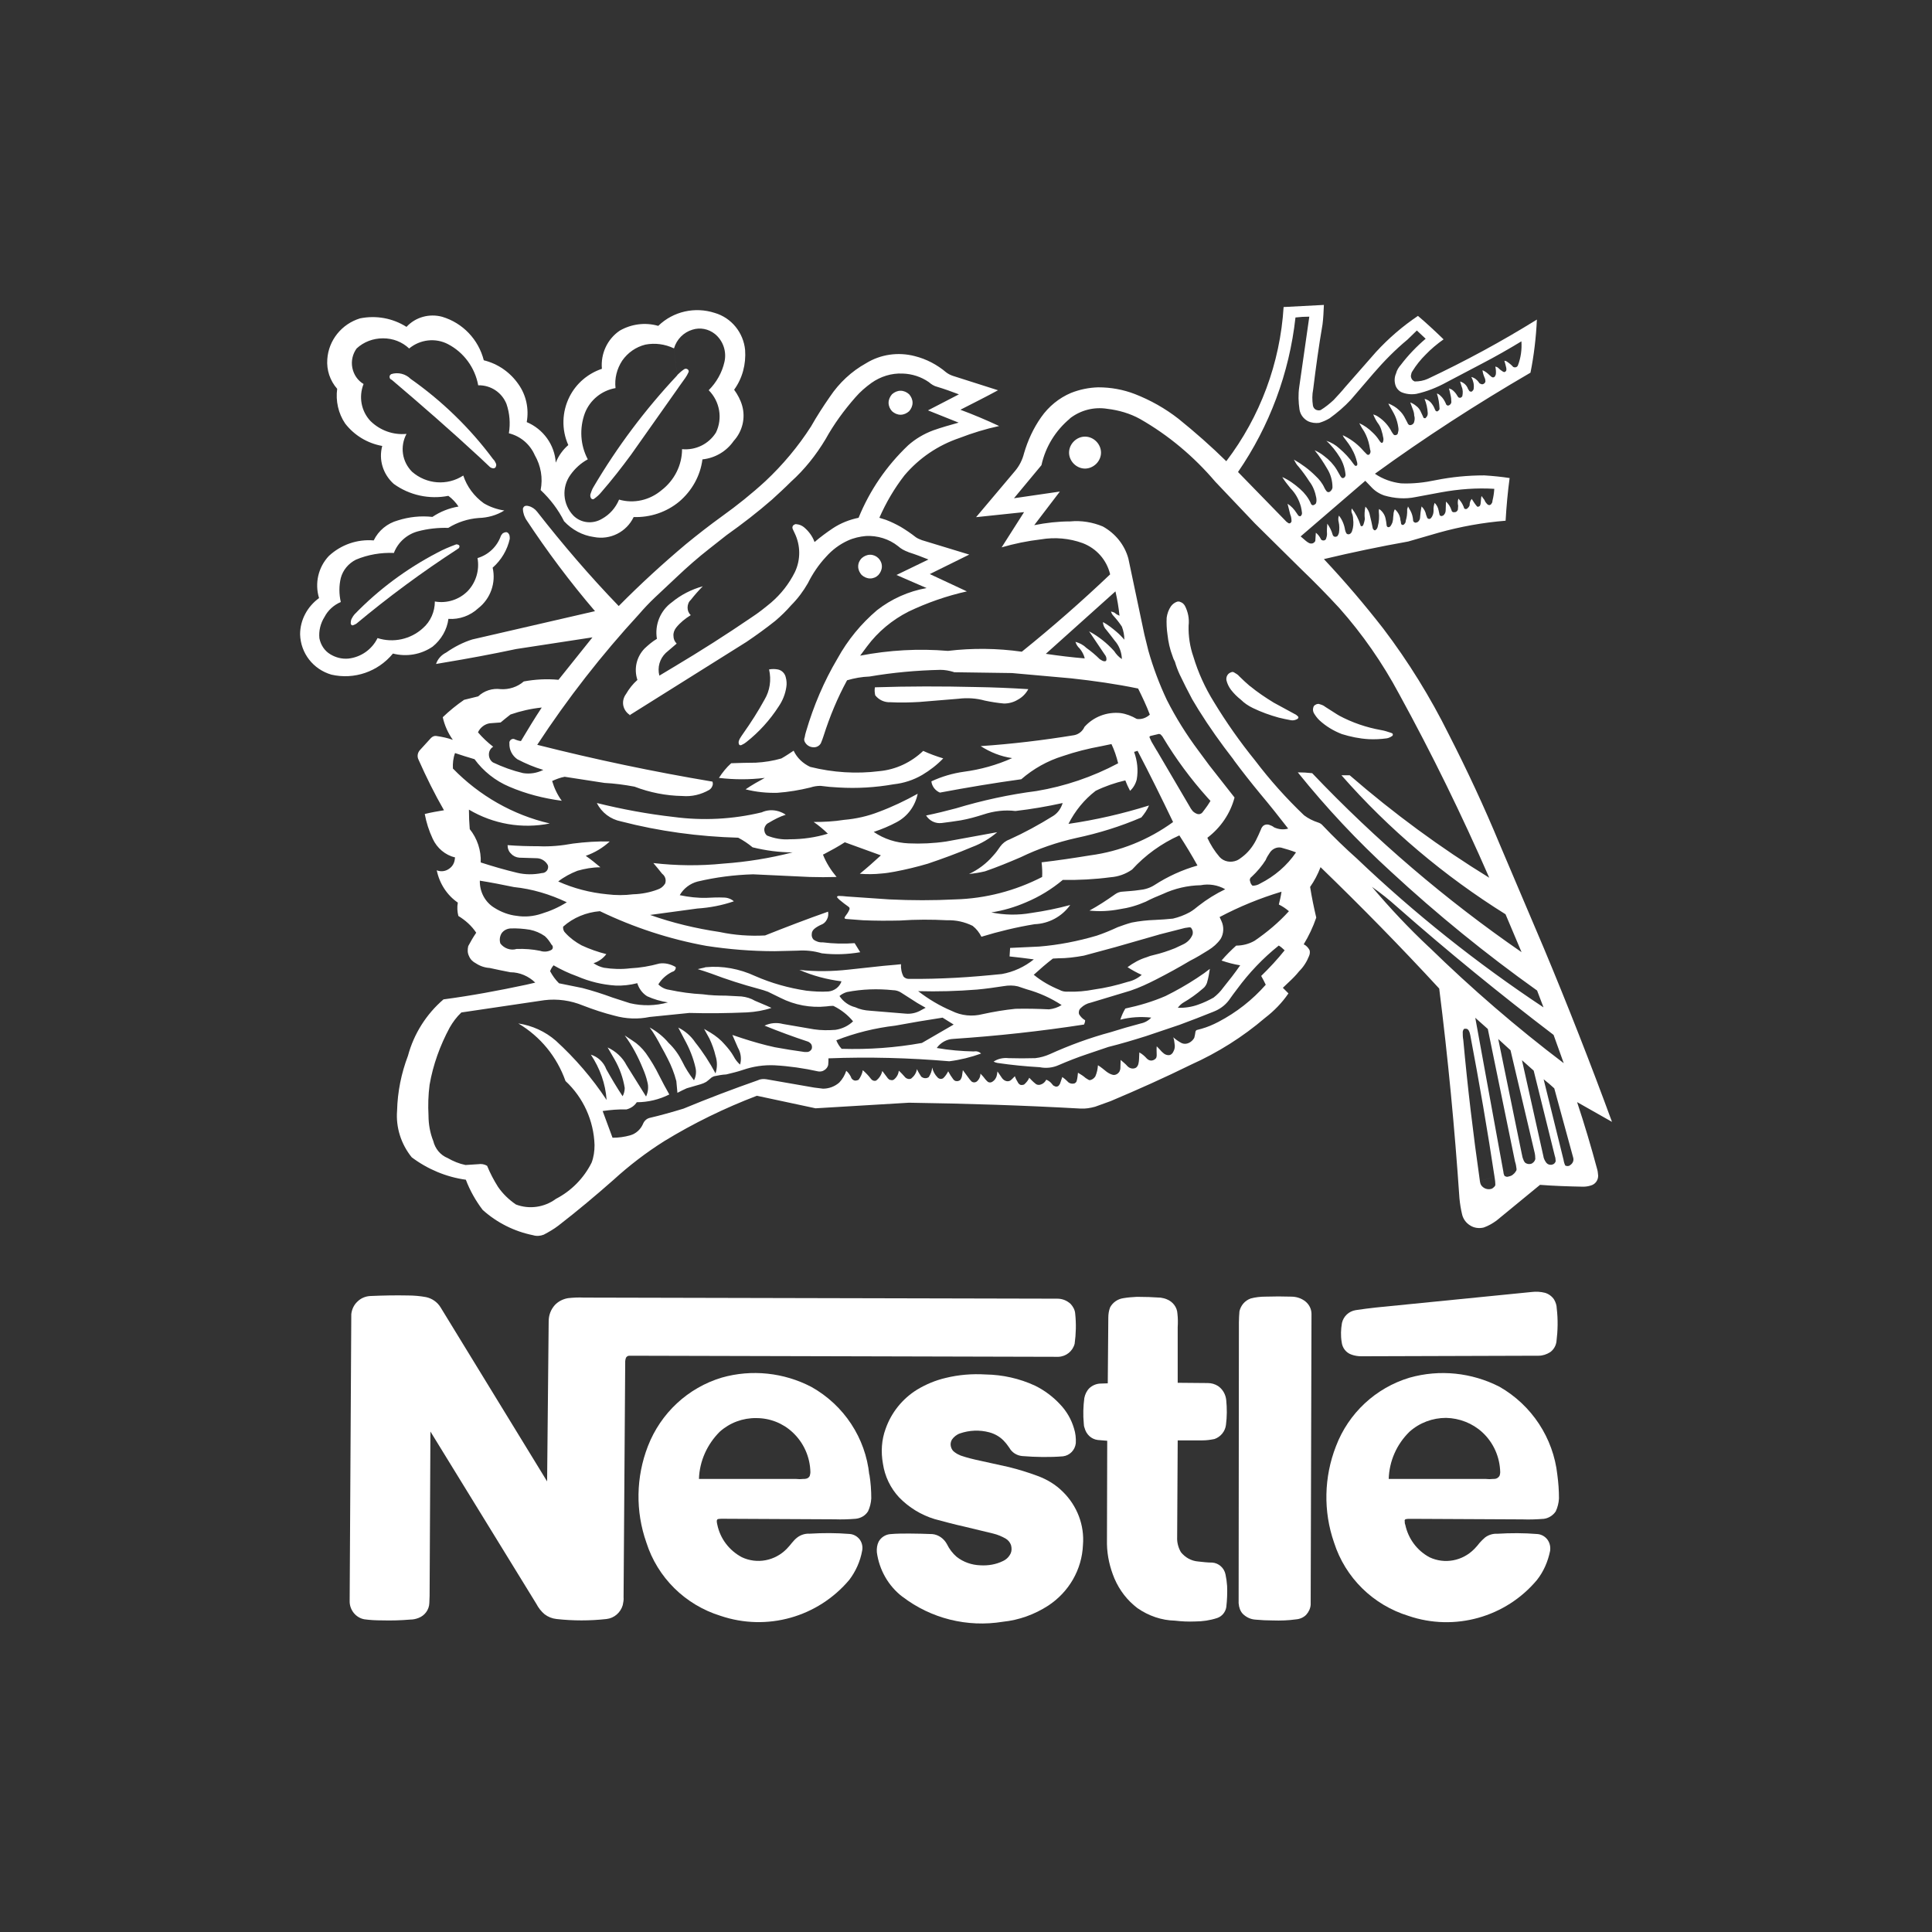 <?xml version="1.0" encoding="UTF-8"?>
<svg id="Layer_1" xmlns="http://www.w3.org/2000/svg" viewBox="0 0 283.46 283.46">
  <rect x="0" y="0" width="283.46" height="283.46" fill="#333333" stroke="none"/>
  <defs>
    <style>
      .cls-1 {
        fill: #fff;
      }
    </style>
  </defs>
  <path class="cls-1" d="M217.12,173.23c-.98-6.85-1.8-13.74-2.43-20.66-.08-.39-.08-.78-.08-1.17,0-.08.04-.2.08-.27.04-.16.19-.23.31-.19.19-.04.39.08.47.23.12.2.2.43.24.67,1.33,7.01,2.54,14.01,3.6,21.06.04.27.08.55.08.82v.16s-.04.12-.08.16c-.04.08-.12.12-.2.2-.07.08-.19.16-.31.19-.59.16-1.17-.08-1.49-.55-.12-.2-.16-.43-.19-.63l12.3-3-2.94-11.9c.55.43,1.06.86,1.56,1.33l2.78,10.18c.12.43-.08.86-.47,1.1-.08.08-.2.12-.31.12s-.2,0-.31-.04c-.04,0-.08-.04-.12-.12-.08-.2-.16-.43-.2-.67l-12.3,3ZM226.47,169.76l-3.17-14.21,1.72,1.53,3.09,12.48c.08.2.12.43.12.63.04.16,0,.27-.08.39-.12.2-.31.27-.51.31-.27.04-.55-.04-.75-.27-.19-.24-.35-.55-.43-.86M223.3,169.43l-3.48-16.99,1.8,1.65,3.52,14.95c.08.31.12.67.12,1.02-.04.16-.12.31-.23.43-.12.12-.27.24-.43.27-.31.08-.63,0-.86-.19-.04-.08-.12-.16-.16-.24-.12-.27-.24-.59-.27-.9M220.6,172.07l-4.15-22.74,1.84,1.64,3.99,19.45c.12.35.19.74.23,1.13,0,.12-.04.24-.12.31-.12.24-.31.39-.51.55-.2.12-.43.2-.67.24-.16.04-.31-.04-.47-.12-.08-.16-.12-.31-.16-.47M185.72,126.12c.16-.36.35-.67.59-1.02.35-.55,1.02-.86,1.65-.74.74.2,1.49.43,2.19.7-1.33,1.96-3.17,3.52-5.28,4.58-.31.2-.7.31-1.1.31-.19-.16-.31-.39-.35-.63-.12-.27,0-.55.24-.7.79-.74,1.49-1.56,2.08-2.5M73.41,138.41c-.16-.51-.08-1.05.19-1.49.31-.43.78-.66,1.29-.7.98-.04,1.92.04,2.86.19.78.16,1.52.47,2.19.94.39.35.7.78.98,1.25.12.08.19.23.19.39s-.08.31-.23.39c-.51.27-1.1.31-1.65.12-1.13-.23-2.27-.31-3.44-.27-.86.27-1.84-.08-2.39-.82M169.73,110.15l-.78-1.33c-.08-.19-.19-.39-.27-.59l-.04-.08s.04-.12.07-.12c.04-.04.12-.07.16-.07l1.17-.28s.08,0,.12.04c.04,0,.08,0,.12.04.12.12.27.27.35.43,1.88,3.13,4.07,6.1,6.54,8.85l.43.47-.43.67c-.24.35-.51.7-.78,1.05-.2.2-.43.27-.7.2-.27-.08-.51-.24-.7-.43-.2-.24-.35-.47-.47-.71l-4.78-8.14ZM79.49,103.8c-1.06,1.6-2.08,3.29-3.06,4.93-.35-.04-.7-.16-1.02-.31-.2-.04-.39.04-.51.16-.12.12-.2.31-.16.51-.04.94.43,1.8,1.17,2.31,1.21.63,2.47,1.17,3.8,1.56-.94.47-1.96.63-2.97.47-1.53-.36-3.01-.9-4.42-1.57-.39-.27-.59-.7-.59-1.17s.24-.9.63-1.13c-.82-.63-1.56-1.33-2.23-2.11.31-.7.98-1.21,1.72-1.33l1.6-.12c.47-.39.94-.78,1.45-1.17,1.48-.51,3.01-.86,4.58-1.02M163.66,86.78c.27,1.18.47,2.35.59,3.56-.27-.12-.51-.24-.7-.43-.16-.08-.35-.16-.55-.19.08.27.2.47.39.66.43.47.86,1.02,1.21,1.56.24.63.36,1.25.36,1.92-.36-.43-.74-.82-1.17-1.18-.59-.51-1.25-1.02-1.96-1.41,0,.43.2.86.51,1.17.43.51.82,1.06,1.21,1.56.67.74,1.02,1.72,1.05,2.7-.47-.31-.86-.74-1.13-1.17-1.06-1.17-2.27-2.15-3.68-2.9l2.27,3.37c.2.24.31.51.27.82,0,.08-.08.16-.16.2-.12,0-.24,0-.35-.04-.16-.08-.31-.16-.47-.27-.63-.63-1.29-1.17-2-1.68-.43-.43-.98-.7-1.56-.86.12.39.31.7.62.98.35.43.63.94.74,1.45-1.92-.16-3.8-.39-5.71-.67l10.21-9.16ZM123.16,146.14c.31-.27.7-.47,1.1-.59,2.23-.43,4.5-.51,6.77-.27.39,0,.82.12,1.17.35l2.39,1.53,1.22.7-.59.31c-.7.43-1.53.63-2.35.55l-5.24-.43c-.74-.04-1.49-.2-2.15-.51-.94-.23-1.76-.82-2.31-1.64M70.4,129.21c1.68.27,3.32.59,5.01.94,2.66.27,5.28,1.06,7.75,2.23-1.18.74-2.43,1.29-3.72,1.68-1.17.39-2.43.51-3.64.31-1.13-.12-2.27-.55-3.25-1.17-1.37-.82-2.19-2.35-2.15-3.99M138.28,149.3c.55.35,1.09.67,1.64,1.02l-4.66,2.7c-3.87.7-7.82.98-11.78.86-.35-.39-.59-.78-.78-1.25,2.78-1.09,5.67-1.8,8.65-2.15,2.31-.43,4.62-.82,6.93-1.17M82,144.25c-.51-.51-.94-1.1-1.29-1.76.12-.31.27-.59.51-.86,1.1.63,2.23,1.17,3.44,1.6,1.8.78,3.72,1.25,5.67,1.37,1.06.04,2.11-.08,3.17-.35.24.78.74,1.48,1.45,1.92.94.43,2,.74,3.05.9-1.84.51-3.72.55-5.56.12l-2.54-.82c-1.49-.55-2.97-1.02-4.46-1.41l-3.45-.7ZM143.33,145.19c1.33-.12,2.66-.31,3.95-.51.7-.12,1.41-.12,2.07.04l1.29.43c1.84.51,3.56,1.29,5.12,2.31-.55.35-1.17.55-1.84.63-1.64-.08-3.29-.12-4.93-.08-1.6.16-3.21.43-4.81.78-1.52.39-3.13.24-4.54-.47-1.76-.74-3.4-1.72-4.93-2.9,2.89.08,5.75,0,8.61-.23M170.04,137.12l3.21-.82c.39-.12.78-.2,1.21-.24h.12c.08,0,.16.04.19.08l.04.08c.2.27.24.59.16.9-.27.67-.79,1.17-1.41,1.45l-1.17.55c-.98.39-2.04.75-3.05.98-.39.08-.78.2-1.13.35-1.02.31-1.92.82-2.78,1.45.67.43,1.37.82,2.08,1.13-.59.51-1.29.86-2.03,1.02-1.65.51-3.29.9-4.97,1.13-1.25.24-2.5.36-3.8.31-.43.04-.9-.04-1.29-.27-1.33-.55-2.58-1.25-3.68-2.15l-.08-.04c.9-.82,1.84-1.64,2.82-2.39l.74-.04c1.29,0,2.54-.16,3.8-.39l4.62-1.25,6.42-1.84ZM209.66,138.96c-2.97-2.78-5.75-5.75-8.37-8.84,1.29.9,2.51,1.88,3.68,2.93,7.43,6.54,15.11,12.8,22.97,18.79l1.49,4.15c-6.93-5.25-13.54-10.96-19.76-17.03M200.32,70.55l.79.82c.55.62,1.21,1.06,2,1.33,1.49.43,3.05.55,4.58.23l3.76-.7c2.58-.47,5.21-.67,7.79-.51-.04.59-.12,1.17-.27,1.76,0,.16-.04.31-.16.43-.04.12-.16.16-.27.2-.12,0-.24-.04-.31-.12-.2-.2-.35-.39-.43-.63-.16-.19-.27-.39-.43-.59-.08.27-.08.55-.11.86,0,.2-.04.39-.12.55-.04.08-.12.12-.24.16-.08.04-.16,0-.23-.08-.27-.31-.51-.7-.74-1.06-.24.27-.31.63-.31.94-.08.2-.16.31-.31.43-.04.08-.16.12-.23.12-.12,0-.2-.04-.27-.12-.04-.23-.16-.39-.24-.59-.16-.31-.35-.55-.59-.82-.12.35-.12.7-.04,1.05,0,.2-.04.35-.04.55-.04.16-.16.27-.27.35-.12.04-.27.04-.39.04-.16-.04-.24-.12-.27-.27-.16-.51-.43-.94-.82-1.29l-.04,1.29c0,.16-.04.31-.12.47l-.04.04c-.08.16-.19.27-.39.31-.08.04-.16,0-.24-.04-.08-.04-.12-.12-.12-.19-.04-.2-.08-.39-.12-.55-.08-.43-.27-.82-.59-1.14-.12.35-.19.7-.16,1.1,0,.27-.04.55-.16.78-.04.12-.12.24-.19.31-.08.12-.23.2-.35.16-.16-.04-.27-.16-.27-.27l-.12-.31c-.08-.47-.31-.9-.67-1.25-.12.59-.19,1.17-.23,1.76-.04.2-.16.39-.31.51-.12.08-.24.12-.39.12-.08-.04-.2-.08-.24-.16-.08-.08-.08-.2-.08-.31-.04-.43-.16-.86-.35-1.22l-.39-.7-.08.31-.04.04v.2c0,.24,0,.51-.04.78-.04.24-.08.51-.16.74,0,.12-.04.24-.08.35-.08.12-.16.19-.24.27-.08.04-.19.04-.27,0-.08-.08-.12-.16-.12-.24,0-.16-.04-.31-.08-.43-.04-.63-.35-1.21-.82-1.6-.12.23-.2.51-.2.78l-.04.35c0,.27-.04.55-.12.82-.08.2-.16.35-.27.51-.08.12-.24.2-.39.16-.12-.04-.19-.19-.19-.31-.04-.35-.08-.67-.16-.98-.12-.55-.47-1.06-.94-1.37-.04.12-.04.24-.04.39.08.74.04,1.49-.16,2.19-.04.19-.12.35-.27.47-.04.04-.08.08-.16.08-.04,0-.12-.04-.16-.08-.07-.07-.16-.19-.16-.31-.12-.59-.23-1.17-.39-1.76-.08-.51-.31-.98-.67-1.33-.12.59-.16,1.21-.08,1.84-.04.27-.12.51-.19.74-.04.12-.08.2-.16.27-.08.04-.16.04-.23,0-.04-.04-.08-.12-.08-.19-.27-.86-.7-1.68-1.25-2.39-.08.23-.08.47,0,.66.12.27.19.59.19.9.08.62.04,1.21-.16,1.76-.04.16-.16.31-.27.39-.16.12-.39.12-.55-.04-.08-.16-.16-.31-.2-.51-.12-.78-.43-1.53-.9-2.11-.12.27-.12.63-.04.94.12.51.12,1.06.04,1.6-.04.16-.12.31-.23.47-.12.08-.27.12-.43.08-.12-.04-.23-.16-.27-.31-.16-.59-.43-1.1-.78-1.6-.04.51-.08,1.02-.04,1.52,0,.27-.08.51-.16.75-.08.12-.24.23-.43.19-.16,0-.31-.12-.35-.27-.16-.31-.39-.62-.7-.86l-.08,1.21c-.08.16-.2.27-.39.35-.16.04-.35.04-.51-.04-.16-.08-.35-.2-.47-.31l-.78-.67,9.51-8.18ZM181.62,69.28c4.66-6.77,7.55-14.56,8.45-22.7.67-.08,1.37-.12,2.03-.12l-1.48,10.33c-.16,1.1-.12,2.19.04,3.29.12.75.59,1.37,1.25,1.72.51.24,1.1.31,1.64.24.55-.16,1.06-.39,1.53-.67,1.13-.82,2.19-1.72,3.13-2.74l3.33-3.88c1.52-1.76,3.17-3.44,4.97-4.93l1.37-1.33,1.29,1.21c-1.33,1.13-2.58,2.43-3.64,3.83-.31.35-.59.78-.7,1.25-.23.51-.27,1.09-.12,1.64.12.47.43.86.86,1.1.7.31,1.49.39,2.23.27,1.57-.35,3.05-.94,4.46-1.72l5.21-2.74c1.96-1.02,3.87-2.11,5.75-3.25.08,1.21-.08,2.39-.51,3.52-.04.12-.16.23-.27.27-.16.04-.27.04-.43-.04-.27-.31-.63-.59-.98-.82-.08-.04-.2-.08-.31-.08.11.35.19.67.27,1.02.04.16.04.31,0,.43-.04.08-.12.16-.2.19-.07.04-.19,0-.27-.04-.27-.16-.51-.35-.7-.55-.12-.12-.27-.16-.43-.2.08.35.12.74.08,1.13-.04.12-.08.24-.16.35-.12.12-.31.16-.47.04l-.28-.24c-.31-.31-.66-.59-1.05-.74.04.39.16.74.31,1.1.08.16.12.35.12.55-.04.16-.12.27-.27.35-.12.08-.27.08-.43,0-.12-.04-.19-.08-.24-.19-.27-.39-.66-.71-1.13-.82.27.51.43,1.1.35,1.68,0,.2-.12.31-.24.43-.12.08-.27.04-.39-.04l-.2-.31c-.19-.55-.62-.94-1.17-1.1.08.27.16.51.24.78.19.43.19.94.08,1.41-.08.08-.16.16-.23.19-.12.04-.2,0-.32-.04-.08-.08-.12-.16-.19-.27-.2-.35-.47-.67-.82-.9l-.39-.16c.08.31.16.63.23.98.08.31.12.67.12,1.02,0,.23-.2.47-.43.51-.04.04-.08.04-.12,0-.16-.04-.24-.16-.27-.31-.2-.43-.43-.82-.79-1.13-.16-.16-.31-.27-.51-.31.24.7.35,1.45.39,2.23,0,.07-.04.19-.12.23-.08.08-.16.16-.24.16-.12,0-.23-.08-.27-.19-.12-.31-.27-.63-.51-.94-.24-.35-.63-.62-1.06-.7.27.66.43,1.37.47,2.11,0,.24-.08.47-.27.63-.04.08-.12.12-.2.08-.12,0-.19-.08-.19-.16-.12-.23-.2-.47-.31-.66-.16-.39-.39-.74-.74-.98-.27-.23-.55-.39-.86-.51.12.31.24.63.35.94.12.31.23.62.23.98.12.35.08.7-.04,1.06-.12.24-.39.39-.66.35-.12-.08-.24-.16-.27-.31l-.31-.59c-.24-.51-.55-.94-.94-1.29-.43-.43-.98-.74-1.56-.98.04.12.08.24.16.35.27.47.59.98.82,1.49.24.55.39,1.1.47,1.68.04.23.04.47-.04.7,0,.12-.04.23-.12.31-.08.08-.2.12-.32.12-.07,0-.19-.04-.23-.12-.08-.12-.19-.23-.27-.39-.43-.86-1.13-1.65-1.96-2.19-.23-.16-.47-.27-.74-.35.2.51.47,1.02.82,1.48.2.31.35.67.43,1.02.08.27.16.51.19.78.08.24.08.51,0,.74-.04.08-.08.16-.16.16-.04,0-.08,0-.12-.04-.12-.08-.19-.2-.27-.31-.27-.43-.63-.86-1.02-1.21-.55-.55-1.21-1.02-1.92-1.33.23.43.47.86.74,1.25.35.62.59,1.29.74,2,.04.2.08.43.12.66.12.24.04.55-.16.71-.12.04-.2.04-.31-.04l-.04-.04c-.27-.27-.55-.55-.78-.82-.78-.82-1.72-1.49-2.74-1.96.08.19.16.35.31.51l.55.74c.55.78.98,1.64,1.21,2.58.04.12.08.27.08.43,0,.04-.04.12-.04.16-.04.04-.12.08-.16.08-.04,0-.12,0-.16-.04-.08-.08-.12-.16-.2-.24-.59-.86-1.29-1.6-2.07-2.27-.55-.51-1.21-.9-1.92-1.13.78.7,1.45,1.56,2,2.46.47.78.74,1.65.82,2.54,0,.16-.08.31-.23.43-.08.04-.16.04-.24.04-.08-.04-.16-.08-.19-.16-.08-.08-.12-.16-.16-.24-.16-.27-.31-.55-.47-.82-.47-.78-1.1-1.45-1.84-2-.43-.35-.9-.63-1.41-.86.7.86,1.29,1.76,1.84,2.7.51.82.78,1.76.78,2.74,0,.2-.12.39-.27.55-.08.08-.16.12-.27.16-.12,0-.24-.04-.31-.12-.12-.16-.24-.31-.31-.47-.31-.71-.78-1.29-1.33-1.8-.94-.94-2-1.72-3.17-2.39.2.39.39.74.67,1.02.59.7,1.13,1.45,1.6,2.19.55.7.86,1.56,1.02,2.43v.04c.04.27.04.55-.08.79-.12.12-.24.19-.39.23-.16,0-.31-.12-.35-.31-.35-.78-.9-1.49-1.56-2.07-.79-.7-1.65-1.33-2.62-1.76.35.59.78,1.1,1.21,1.65.74.74,1.25,1.68,1.53,2.7.08.31.12.62.16.94,0,.2-.08.35-.24.47-.12,0-.24-.04-.31-.12l-.24-.35c-.35-.55-.78-1.02-1.33-1.37l.39,1.56c.16.35.19.7.19,1.05-.04.08-.12.2-.19.24-.12.04-.23.04-.31-.04l-.23-.16-7.13-7.32ZM156.85,66.41c0,.62.27,1.21.7,1.64.43.43,1.02.7,1.64.7s1.21-.27,1.65-.7c.43-.43.7-1.02.7-1.64s-.27-1.22-.7-1.65c-.43-.43-1.02-.7-1.65-.7s-1.21.27-1.64.7c-.43.43-.7,1.02-.7,1.65M183.39,100.67c-.55-.47-1.06-.94-1.57-1.45-.19-.24-.47-.39-.74-.55-.12-.08-.27-.12-.43-.04-.24.08-.47.23-.59.47-.12.2-.16.47-.12.7.12.51.35.98.67,1.41.43.55.9,1.02,1.45,1.45.51.51,1.1.9,1.76,1.22,1.21.59,2.5,1.05,3.8,1.41.62.16,1.21.27,1.84.39.31.04.63-.04.9-.2l.08-.08c.07-.04.07-.16.04-.24l-.04-.04c-.16-.16-.28-.27-.47-.35l-3.09-1.68c-1.21-.74-2.39-1.53-3.48-2.43M196.42,104.95c-.16-.07-.27-.16-.39-.23l-1.6-1.02c-.19-.16-.43-.27-.7-.35-.08-.04-.19-.04-.27-.08-.16,0-.31.04-.43.12-.2.08-.31.24-.35.43-.08.27-.04.55.08.79.23.39.51.78.86,1.1.94.86,2.04,1.52,3.25,1.99,1.25.39,2.58.67,3.95.75.86.04,1.76,0,2.62-.12.27-.04.55-.16.82-.35.04-.04.07-.04.07-.08.04-.08.04-.16,0-.24l-.07-.07c-.08-.04-.12-.04-.2-.08-.47-.16-.94-.31-1.41-.39-2.19-.39-4.26-1.1-6.22-2.15M156.97,61.39c1.57-1.21,3.52-1.72,5.48-1.41,1.68.2,3.33.67,4.81,1.49,4.19,2.39,7.91,5.52,11.04,9.2l5.83,6.14,6.81,6.73c1.92,1.84,3.76,3.72,5.56,5.67,3.4,3.83,6.34,8.06,8.77,12.6,4.81,8.77,9.23,17.81,13.23,26.97-7.2-4.42-14.05-9.47-20.47-15.03h-1.21c6.96,7.94,15.1,14.79,24.07,20.39l2.35,5.56c-11.12-7.67-21.41-16.47-30.72-26.26-.7-.08-1.41-.12-2.11-.12,4.19,5.21,8.77,10.1,13.7,14.6,6.77,6.26,13.89,12.05,21.41,17.41l.94,2.47c-9.75-6.46-18.94-13.78-27.39-21.84-1.72-1.53-3.37-3.13-4.97-4.81-.19-.23-.43-.39-.7-.47-.74-.24-1.45-.59-2.07-1.06-2.62-2.5-5.01-5.17-7.2-8.06-2.19-2.7-4.23-5.6-6.03-8.57-1.29-2.08-2.31-4.31-3.01-6.65-.51-1.45-.74-3.01-.7-4.54.12-1.02-.08-2.03-.55-2.93-.16-.27-.39-.47-.67-.55-.12-.08-.31-.08-.47-.04-.35.12-.66.35-.9.67-.35.51-.55,1.09-.63,1.68-.04.82,0,1.64.12,2.46.12,1.1.35,2.15.74,3.17.08.27.19.55.35.82.19.67.43,1.29.7,1.88.59,1.25,1.22,2.47,1.84,3.64.31.51.63,1.06.94,1.56,1.56,2.5,3.29,4.93,5.12,7.28l.04.08c1.25,1.68,2.54,3.32,3.87,4.93,1.41,1.68,2.78,3.4,4.11,5.12-.7.2-1.41.12-2.08-.19-.19-.16-.43-.27-.67-.35-.31-.12-.62-.08-.9.12-.16.16-.27.31-.35.55-.24.55-.47,1.1-.74,1.61-.51.98-1.21,1.84-2.07,2.47-.24.19-.47.35-.74.47-.86.35-1.88.19-2.51-.51-.74-.86-1.33-1.8-1.8-2.82,1.96-1.49,3.37-3.56,3.99-5.91l-3.72-4.74-1.56-2.11c-1.76-2.35-3.33-4.85-4.66-7.48-1.09-2.31-2-4.73-2.7-7.2l-.59-2.39-2.35-11.15c-.55-2-1.91-3.68-3.75-4.7-1.49-.62-3.13-.9-4.78-.74-1.76,0-3.52.2-5.28.55l3.76-4.93-6.73.98,4.03-4.85c.59-2.7,2.07-5.09,4.19-6.85M125.91,83.11c0,.47.2.9.51,1.25.35.31.78.51,1.25.51s.9-.19,1.21-.51c.31-.35.51-.78.51-1.25s-.2-.9-.51-1.21c-.31-.31-.74-.51-1.21-.51s-.9.2-1.25.51c-.31.31-.51.74-.51,1.21M130.37,59.09c0,.47.19.9.51,1.25.35.31.78.51,1.25.51s.9-.2,1.25-.51c.31-.35.51-.78.51-1.25s-.2-.9-.51-1.25c-.35-.31-.78-.51-1.25-.51s-.9.2-1.25.51c-.31.35-.51.79-.51,1.25M112.84,98.23c.35,1.53.12,3.09-.67,4.42-.94,1.72-2,3.37-3.13,4.97-.19.27-.35.51-.51.78-.08.16-.16.35-.16.51,0,.08,0,.16.04.24,0,.08.08.16.16.19.08,0,.19,0,.24-.04.27-.12.51-.27.7-.43,1.84-1.45,3.44-3.21,4.73-5.21.59-.86.98-1.84,1.13-2.86.08-.47.04-.98-.08-1.41-.12-.59-.59-1.06-1.17-1.17-.43-.08-.86-.08-1.29,0M150.87,101.11c-2.58-.16-5.13-.27-7.71-.31-4.93-.12-9.86-.12-14.79.04-.08.39-.04.78.04,1.17.55.7,1.37,1.06,2.23,1.02,1.45.08,2.86.04,4.27-.04l5.71-.47c1.29-.16,2.62-.08,3.87.27.9.19,1.88.35,2.82.43.7,0,1.41-.19,2-.55.66-.35,1.21-.9,1.56-1.56M118.9,112.53c-1.1-.51-1.96-1.33-2.46-2.39-.59.39-1.17.79-1.8,1.14-1.21.35-2.47.55-3.76.62-1.17,0-2.39.04-3.6.08-.7.62-1.29,1.37-1.8,2.15,2.23.27,4.5.27,6.73,0-.94.51-1.92,1.06-2.82,1.68,1.53.39,3.09.55,4.66.51,1.65-.12,3.25-.39,4.85-.78.47-.16.98-.24,1.49-.24.9.12,1.76.2,2.66.24,2.7.16,5.4,0,8.06-.47,1.49-.16,2.9-.62,4.19-1.37,1.13-.67,2.19-1.49,3.09-2.43-1.02-.31-2-.67-2.94-1.1-1.76,1.68-3.99,2.74-6.42,2.97-3.4.43-6.85.2-10.14-.62M92.3,104.98l17.22-10.8c1.45-.98,2.86-2,4.23-3.09.82-.7,1.6-1.45,2.31-2.27.98-.98,1.8-2.08,2.47-3.25.7-1.41,1.6-2.74,2.66-3.87.9-1.02,2-1.84,3.21-2.39.86-.39,1.76-.59,2.66-.67,1.68-.08,3.37.43,4.7,1.49.43.39.94.66,1.49.86l.08.04c.98.31,1.92.67,2.89,1.06l-4.69,2.27,4.42,1.92c-2.66.47-5.17,1.6-7.28,3.25-2.35,2-4.3,4.38-5.79,7.08-2,3.37-3.52,6.97-4.62,10.72-.08.27-.16.55-.2.86-.12.24-.08.51.04.7.24.43.67.7,1.13.74.51.08,1.02-.19,1.22-.62.16-.35.27-.71.39-1.06.9-2.82,2.03-5.56,3.44-8.14,1.06-.31,2.15-.51,3.29-.55,3.45-.59,6.89-.9,10.41-.98.63,0,1.29.12,1.92.31l.08.04,8.49.12,8.73.78c3.29.36,6.54.82,9.78,1.49.62,1.25,1.22,2.5,1.72,3.83-.51.47-1.21.74-1.92.63-.74-.43-1.56-.75-2.39-.86-2-.2-3.95.55-5.28,2.03-.27.63-.86,1.1-1.53,1.22-4.54.74-9.12,1.29-13.7,1.6,1.41.9,2.97,1.53,4.62,1.76-2.27,1.02-4.66,1.68-7.08,2-1.64.23-3.25.7-4.77,1.41.08.75.59,1.37,1.25,1.65,3.95-.74,7.94-1.41,11.94-1.96,1.76-1.53,3.83-2.7,6.1-3.4,1.84-.63,3.72-1.1,5.64-1.45l1.49-.31c.43.9.74,1.84.98,2.82-3.76,2-7.79,3.37-11.98,4.07-3.99.51-7.94,1.37-11.82,2.54-1.45.39-2.89.74-4.38,1.05.51.79,1.37,1.22,2.31,1.1.9-.12,1.84-.23,2.78-.39,1.13-.2,2.23-.51,3.33-.86,1.53-.51,3.13-.7,4.69-.51,2.35-.27,4.66-.67,6.93-1.17-.24.78-.7,1.45-1.37,1.88-2.07,1.29-4.23,2.47-6.46,3.48-.55.2-.98.55-1.33,1.02-.31.47-.66.94-1.06,1.37-.98,1.14-2.19,2.04-3.52,2.66.79-.08,1.56-.2,2.35-.39,1.8-.62,3.52-1.33,5.24-2.07,2.58-1.25,5.32-2.19,8.14-2.82,3.29-.7,6.46-1.68,9.55-3.01.47-.55.86-1.13,1.13-1.76-3.87,1.21-7.79,2.11-11.82,2.7.98-1.92,2.31-3.56,3.99-4.85,1.37-.67,2.82-1.17,4.35-1.53.19.51.43,1.02.7,1.53.47-.43.82-1.02.98-1.68.24-1.37.08-2.74-.39-4.03l.51-.16c1.8,3.44,3.52,6.93,5.21,10.45-3.6,2.62-7.79,4.31-12.17,4.89-2.39.39-4.73.74-7.12,1.02.08.7.12,1.45.08,2.15-3.95,2.03-8.3,3.17-12.76,3.29-3.21.16-6.42.16-9.67,0l-6.26-.43c-.35-.04-.74-.08-1.13-.08-.08,0-.12,0-.16.04h-.04s-.08.08-.08.08c0,.07.04.12.08.16.12.12.2.23.31.31.43.35.86.7,1.33,1.02.04.04.04.08.08.08t.04.08v.19l-.04.08c-.08.19-.16.35-.27.51l-.31.43s-.08.12-.08.16l-.04.08s.04.08.04.08l.04.04s.12.04.16.04l2.47.19c1.8.08,3.64.08,5.44.04,2.31-.16,4.62-.16,6.89-.04,1.33-.04,2.58.24,3.76.82.55.43.98.98,1.29,1.6,2.54-.78,5.17-1.41,7.79-1.84,2.11-.08,4.03-1.13,5.24-2.82-1.88.51-3.8.9-5.71,1.17-1.96.35-3.95.31-5.87-.08,1.76-.27,3.48-.78,5.09-1.48,1.96-.82,3.76-1.92,5.4-3.29,2.31.04,4.66-.08,7-.39,1.14-.08,2.23-.47,3.17-1.13,1.92-2.11,4.3-3.83,6.93-5.01.94,1.45,1.84,2.94,2.66,4.42-2.23.63-4.35,1.6-6.3,2.86-.66.43-1.45.67-2.27.74-.78.12-1.56.16-2.39.23-.39,0-.82.16-1.13.39-1.21.86-2.46,1.68-3.76,2.39,1.49.16,2.97.08,4.42-.2,1.33-.19,2.58-.55,3.83-1.1.82-.43,1.64-.78,2.51-1.13,1.76-.82,3.64-1.25,5.56-1.29,1.21-.24,2.5-.04,3.6.59-1.37.66-2.7,1.48-3.91,2.43-.43.35-.82.67-1.29.94-.79.43-1.61.74-2.47.94-.86.08-1.72.16-2.58.19-1.17.04-2.31.16-3.48.39-.7.19-1.37.43-2.03.67-1.02.47-2.04.9-3.09,1.25-2.78.82-5.6,1.37-8.45,1.6l-4.26.2-.08,1.25c1.17.12,2.39.27,3.56.43-1.37,1.1-2.97,1.84-4.69,2.15-2.27.23-4.54.43-6.77.55-2.31.12-4.62.19-6.93.16-.27,0-.51-.12-.71-.31-.31-.55-.43-1.22-.39-1.84l-.78.08-1.8.16-5.09.55c-2.43.27-4.85.31-7.24.04,1.96.86,4.03,1.41,6.18,1.68-.27.82-1.05,1.41-1.92,1.49-1.1.07-2.19,0-3.25-.12-2.58-.39-5.13-1.1-7.51-2.15-2.27-1.05-4.78-1.53-7.24-1.29-.04,0-.08,0-.12.04l-1.05.24c.66.19,1.33.43,2,.66,2.27.86,4.58,1.6,6.93,2.23.47.12.94.27,1.37.43l1.84.9c2.07,1.05,4.42,1.49,6.73,1.25.31-.04.62-.08.94-.08.04,0,.12,0,.16.04,1.1.55,2.04,1.29,2.82,2.23-.7.67-1.6,1.1-2.58,1.25-1.06.08-2.11.08-3.17-.08l-4.54-.78c-.9-.24-1.84-.16-2.7.24,2.11.86,4.23,1.64,6.38,2.35.12.04.27.16.39.27.19.2.23.51.16.78-.12.27-.39.47-.7.47h-.35c-1.45-.2-2.94-.43-4.38-.7-1.61-.35-3.25-.82-4.81-1.33l-1.41-.47.82,1.88c.43.74.55,1.65.31,2.47-.39-.35-.7-.74-.94-1.21-.36-.63-.79-1.17-1.29-1.72-.59-.7-1.33-1.29-2.11-1.76l-.94-.55c.27.47.51.94.78,1.41.39.82.7,1.68.9,2.54.27.82.27,1.72,0,2.58-.86-1.6-1.84-3.13-2.97-4.54-.62-.94-1.49-1.68-2.5-2.19l.9,1.72c.74,1.33,1.33,2.78,1.65,4.26.12.59.04,1.22-.24,1.76-.67-.86-1.25-1.76-1.72-2.74-.51-1.02-1.17-1.96-2-2.74-.78-.94-1.72-1.68-2.78-2.27.66.9,1.21,1.88,1.72,2.86.31.55.63,1.13.9,1.68.55,1.06.98,2.15,1.29,3.33.04.59.12,1.13.16,1.72.47-.24.9-.47,1.37-.67l2.04-.59c.27-.08.55-.19.82-.35.23-.16.43-.35.63-.51.16-.16.31-.23.51-.31.59-.12,1.17-.24,1.8-.27.82-.2,1.64-.39,2.46-.67,1.49-.51,3.05-.74,4.62-.67,2.15.12,4.31.43,6.42.9.31.04.63,0,.9-.2.27-.16.47-.43.55-.74.04-.35.04-.67.04-.98,5.91-.23,11.86-.07,17.73.43,1.6-.2,3.17-.59,4.66-1.13-.27-.27-.67-.39-1.06-.31-1.8-.04-3.64-.19-5.44-.51.55-.78,1.45-1.29,2.39-1.33,6.46-.43,12.88-1.13,19.22-2.11.08-.19.16-.39.16-.63-.35-.19-.67-.51-.9-.9-.08-.31,0-.67.27-.9.39-.39.9-.67,1.45-.78l5.83-1.76c1.29-.43,2.54-1.02,3.76-1.64,1.68-.86,3.33-1.76,4.97-2.74.94-.47,1.84-1.02,2.7-1.56.7-.43,1.33-.98,1.8-1.65.47-.78.51-1.8.12-2.62l-.27-.59c2.89-1.53,5.95-2.78,9.08-3.72-.08.63-.24,1.25-.39,1.88.55.27,1.02.59,1.48.98-1.48,1.64-3.21,3.09-5.04,4.34-.82.47-1.76.71-2.7.71-.74.67-1.49,1.41-2.15,2.19.9.31,1.8.55,2.74.7-.78,1.13-1.64,2.23-2.5,3.29-.39.55-.86,1.02-1.41,1.45-.7.39-1.45.75-2.23,1.02-.94.35-2,.51-3.01.47.2-.27.47-.55.78-.74,1.02-.59,2-1.29,2.9-2.08.27-.19.47-.51.59-.82.12-.39.19-.74.27-1.13l.16-.94-.82.62-1.09.74c-1.49.98-3.01,1.84-4.58,2.62-1.88.82-3.88,1.41-5.91,1.84-.31.51-.55,1.06-.74,1.64,1.49-.39,3.01-.47,4.54-.31-.39.43-.94.74-1.53.86-1.49.39-2.97.82-4.46,1.29-3.05.82-6.03,1.92-8.88,3.21-.7.31-1.41.51-2.15.59-1.33.04-2.62.04-3.91,0-.79-.08-1.57.08-2.2.51.16.08.36.16.55.19,2.08.31,4.15.51,6.22.63.94.19,1.92.08,2.78-.31,1.37-.59,2.74-1.13,4.15-1.6l3.13-1.06c1.88-.47,3.72-1.02,5.56-1.6l4.89-1.65c1.68-.63,3.33-1.25,4.97-1.92.9-.35,1.68-.9,2.27-1.68.39-.55.78-1.1,1.21-1.65,1.76-2.39,3.8-4.54,6.11-6.38.31.19.59.43.86.7-1.06,1.33-2.23,2.58-3.44,3.76.24.43.47.86.67,1.29-1.96,2.23-4.31,4.07-6.93,5.44-.82.43-1.64.78-2.5,1.02l-.71.19c-.12.08-.19.2-.19.36-.04.27-.08.51-.16.78-.24.43-.67.78-1.17.86-.27.04-.51,0-.74-.12-.43-.23-.82-.51-1.17-.82.12.31.16.62.19.94.08.39.04.78-.16,1.13-.12.31-.39.55-.7.55-.2,0-.39-.04-.59-.16-.16-.08-.27-.24-.43-.35-.23-.27-.47-.51-.74-.79-.04.47,0,.9,0,1.33,0,.16-.04.27-.08.39-.16.2-.35.31-.55.35-.31.08-.59-.04-.82-.27-.31-.35-.67-.67-1.1-.9,0,.31-.04.67-.04.98,0,.19-.04.43-.08.63-.04.23-.16.47-.35.62-.19.12-.43.16-.66.12-.24-.04-.43-.16-.59-.31-.31-.36-.67-.63-1.02-.94l-.04,1.25c0,.16-.08.27-.12.43-.2.35-.59.59-.98.51-.35-.08-.67-.27-.94-.47-.43-.35-.82-.67-1.25-.94-.04.59-.16,1.13-.39,1.65-.16.23-.39.43-.67.51-.12.04-.23.04-.35-.04-.12-.08-.27-.16-.39-.24-.35-.31-.74-.55-1.13-.78-.04.39-.08.82-.19,1.21-.04.16-.16.27-.31.35-.39.12-.82,0-1.06-.31-.23-.23-.47-.43-.74-.62l-.31.9c-.04.16-.16.27-.24.39-.2.16-.43.16-.59.04-.16-.04-.27-.16-.35-.28-.23-.31-.51-.51-.86-.66-.16.31-.43.59-.78.7-.27.12-.63.08-.86-.16-.31-.23-.59-.55-.86-.82-.16.39-.43.7-.74.98-.16.08-.31.08-.47.08-.16-.04-.27-.12-.39-.27-.19-.31-.39-.66-.51-1.02-.16.19-.35.35-.51.51-.16.16-.35.23-.55.23s-.39-.08-.55-.19c-.12-.08-.2-.19-.27-.27l-.67-.98-.08.51c-.08.43-.31.78-.7,1.02-.2.12-.43.12-.63,0-.12-.12-.27-.24-.35-.35-.23-.31-.47-.59-.74-.86,0,.47-.19.86-.55,1.17-.24.16-.51.16-.74,0-.19-.19-.35-.39-.51-.62l-.78-1.06-.12.82c-.04.24-.12.43-.27.63-.16.12-.35.19-.55.16-.2,0-.35-.12-.47-.27-.27-.35-.51-.74-.74-1.17-.2.39-.43.74-.74,1.02-.27.16-.59.12-.82-.12-.39-.39-.67-.9-.79-1.45-.04.51-.23.98-.51,1.41-.35.24-.78.19-1.1-.08-.23-.35-.47-.74-.63-1.1-.08.55-.39,1.02-.82,1.37-.27.16-.62.08-.86-.12-.31-.35-.62-.7-.98-1.02-.04.51-.31.98-.7,1.29-.16.12-.31.12-.47.08-.19,0-.31-.12-.43-.24l-.82-1.09c-.12.55-.43,1.05-.9,1.41-.31.12-.63-.04-.78-.27-.35-.47-.74-.86-1.18-1.25-.08.51-.31.98-.62,1.41-.16.08-.35.12-.51.12-.2-.04-.35-.12-.47-.27-.08-.08-.12-.2-.16-.31-.16-.31-.39-.63-.67-.86-.2.63-.55,1.22-1.02,1.72-.67.59-1.53.9-2.39.9l-1.29-.16-7.01-1.22c-.43-.07-.9-.04-1.29.16-3.68,1.29-7.28,2.66-10.88,4.15-1.68.51-3.33.98-5.01,1.37-.43.12-.78.47-.94.9-.35.78-1.02,1.41-1.88,1.65-.82.23-1.68.35-2.58.35l-1.45-3.92c1.13-.16,2.31-.27,3.48-.23.63-.16,1.17-.51,1.53-1.06,1.64,0,3.29-.39,4.77-1.14-.51-.9-1.02-1.84-1.49-2.78-.55-1.13-1.21-2.23-1.96-3.29-.55-.74-1.21-1.37-1.96-1.84l-1.13-.75c1.1,1.49,1.96,3.13,2.66,4.85.27.63.51,1.29.66,1.96.2.7.12,1.49-.19,2.15l-2.86-4.58c-.59-1.17-1.61-2.07-2.78-2.62l1.02,1.76c.74,1.29,1.25,2.7,1.49,4.19,0,.43-.12.86-.31,1.21-.86-1.29-1.64-2.62-2.39-3.95-.39-1.06-1.25-1.84-2.27-2.15,1.33,2,2.15,4.26,2.31,6.65-2.11-3.21-4.62-6.11-7.44-8.69-1.57-1.37-3.48-2.23-5.52-2.54,3.25,1.92,5.67,4.89,6.93,8.45,2.62,2.43,4.15,5.83,4.26,9.39,0,.9-.12,1.76-.43,2.58-1.13,2.27-2.97,4.15-5.24,5.32-1.68,1.25-3.92,1.57-5.87.82-1.02-.7-1.92-1.56-2.62-2.58-.62-.98-1.17-2.03-1.6-3.09-.39-.24-.86-.31-1.29-.24-.62.04-1.25.08-1.88.12-.94-.19-1.8-.55-2.62-1.02-1.06-.43-1.84-1.37-2.11-2.5-.47-1.17-.7-2.47-.7-3.72-.08-1.53-.04-3.01.16-4.54.51-2.93,1.53-5.75,2.94-8.37.47-.82,1.02-1.57,1.72-2.23l12.17-1.8c1.92-.24,3.88.04,5.67.78,1.53.59,3.06,1.1,4.62,1.49,1.68.47,3.44.55,5.16.19l5.83-.59c2.82.08,5.64.04,8.45-.08,1.25-.07,2.43-.27,3.6-.66l-.78-.35-1.65-.7c-.59-.35-1.25-.55-1.96-.63l-2.31-.12c-1.13,0-2.27-.04-3.4-.2-1.64-.08-3.29-.31-4.93-.66-.59-.08-1.13-.35-1.57-.79.47-.78,1.17-1.41,2.03-1.84.16-.04.31-.12.39-.24.12-.16.16-.31.12-.47-.74-.43-1.57-.63-2.39-.51-1.41.39-2.82.63-4.26.7-1.29.16-2.58.12-3.87-.08-.55-.12-1.06-.35-1.53-.67.74-.23,1.41-.7,1.88-1.33-1.22-.31-2.47-.74-3.64-1.29-.86-.47-1.68-1.06-2.35-1.8-.27-.24-.39-.59-.35-.94,1.49-1.33,3.4-2.11,5.4-2.27,4.97,2.39,10.21,4.11,15.61,5.09,3.33.51,6.65.78,10.02.78l3.4-.08c1.17-.08,2.35.04,3.52.39,1.88.23,3.76.16,5.64-.16l-.82-1.33c-1.57.12-3.13.08-4.69-.12-.47.04-.98-.12-1.37-.43-.19-.23-.27-.51-.23-.82,0-.27.16-.55.39-.74.27-.23.62-.43.98-.59.35-.12.67-.39.86-.79.19-.35.23-.74.16-1.13-3.13,1.1-6.18,2.27-9.24,3.49-2.23.12-4.5-.04-6.69-.51-3.44-.51-6.89-1.33-10.18-2.5l6.93-.94c1.84-.12,3.64-.47,5.36-1.06-.39-.35-.94-.55-1.49-.55-.86-.04-1.68,0-2.5.04-1.33.04-2.66-.12-3.95-.39.55-.98,1.53-1.72,2.62-2,2.66-.63,5.4-.98,8.14-1.06l8.3.39c1.33.04,2.62.04,3.95,0-.82-.98-1.53-2.08-2-3.29l.12-.04c1.05-.55,2.11-1.13,3.09-1.76l5.29,1.92c-1.02.94-2.04,1.84-3.09,2.7,1.05.08,2.11.08,3.21-.04.63-.04,1.29-.16,1.92-.27,1.64-.31,3.25-.7,4.85-1.17,2.19-.74,4.34-1.53,6.46-2.43,1.37-.51,2.62-1.25,3.72-2.19l-7.51,1.37c-1.84.27-3.68.35-5.48.27-1.84-.08-3.6-.63-5.13-1.68,1.17-.39,2.31-.86,3.4-1.45,1.6-.86,2.7-2.39,3.05-4.15-1.84,1.02-3.72,1.92-5.71,2.66-1.61.63-3.33,1.02-5.09,1.17-1.49.24-2.97.31-4.46.31.74.51,1.45,1.1,2.08,1.72-1.8.55-3.68.82-5.6.82-1.13.08-2.27-.12-3.33-.55-.31-.27-.43-.63-.39-1.02.08-.39.31-.7.67-.86.78-.47,1.6-.9,2.47-1.17-.32-.24-.7-.39-1.06-.51-.82-.24-1.68-.2-2.47.16-4.23,1.02-8.61,1.25-12.95.67-3.8-.43-7.55-1.13-11.23-2.04.7,1.41,2,2.39,3.56,2.7,5.6,1.45,11.39,2.23,17.18,2.39.74.39,1.45.86,2.11,1.41,1.92.47,3.87.74,5.87.74-3.33.86-6.77,1.41-10.18,1.65-3.44.35-6.85.31-10.25-.08.43.51.86,1.02,1.29,1.57.47.35.63.94.43,1.45-.27.43-.62.7-1.09.86-1.13.43-2.39.67-3.6.7-1.25.16-2.54.16-3.83,0-2.47-.24-4.89-.86-7.16-1.88.86-.67,1.8-1.17,2.82-1.57,1.1-.31,2.19-.51,3.37-.51-.7-.59-1.41-1.17-2.15-1.68,1.33-.47,2.51-1.18,3.52-2.11-1.8-.04-3.6.08-5.4.31-1.68.31-3.37.47-5.05.39-1.53,0-3.01-.04-4.54-.16,0,.47.16.94.51,1.25.31.35.74.55,1.22.59l2.62.08c.67.04,1.29.47,1.57,1.05.08.27,0,.59-.16.78-.19.24-.47.35-.74.35-1.18.24-2.43.24-3.6-.04-1.8-.43-3.56-.94-5.36-1.52.08-1.76-.51-3.52-1.61-4.89-.08-.94-.12-1.92-.12-2.86,3.56,2.11,7.79,2.86,11.86,2.03-5.4-1.25-10.33-4.07-14.21-8.06-.04-.78.04-1.53.31-2.27.94.31,1.88.62,2.86.9,1.29,1.76,3.05,3.17,5.09,4.03,2.46,1.06,5.05,1.72,7.71,2.07-.63-.86-1.1-1.84-1.41-2.9.59-.27,1.22-.51,1.84-.62l5.83.9c1.49.08,2.94.27,4.42.55,2.23.86,4.62,1.33,7.01,1.37,1.37.12,2.74-.2,3.95-.9.19-.12.35-.31.43-.51.12-.24.12-.47.04-.7-8.65-1.45-17.22-3.25-25.71-5.4,4.46-6.81,9.47-13.23,14.95-19.18.74-.86,1.49-1.65,2.31-2.43l3.29-3.09c1.49-1.41,3.05-2.78,4.7-4.07l2.54-2c2.31-1.64,4.54-3.36,6.65-5.2.94-.86,1.88-1.72,2.78-2.62,2-1.8,3.68-3.91,5.09-6.26,1.21-2.19,2.7-4.23,4.38-6.14.67-.78,1.49-1.49,2.35-2.11,1.33-.94,2.94-1.45,4.58-1.37,1.37.04,2.7.47,3.83,1.25.35.31.78.59,1.25.7,1.05.31,2.11.7,3.17,1.1l-4.54,2.35,4.5,1.8c-1.25.35-2.51.7-3.72,1.13-1.37.51-2.62,1.25-3.68,2.19-3.17,3.01-5.64,6.61-7.28,10.64-1.33.27-2.62.78-3.76,1.53-.94.63-1.84,1.29-2.7,2.03-.31-.86-.86-1.6-1.57-2.19-.31-.24-.66-.39-1.1-.43-.12-.04-.27.04-.39.12-.12.08-.19.23-.19.39,0,.08.04.19.08.27l.24.51c.9,1.84.9,3.95.04,5.75-.86,1.72-2.03,3.21-3.48,4.46-.94.78-1.88,1.53-2.9,2.19-3.72,2.54-7.48,4.93-11.35,7.24l-2.15,1.29c-.31-1.21.04-2.46.94-3.33l1.6-1.37c-.31-.31-.47-.7-.47-1.13-.04-.43.12-.86.39-1.21.59-.74,1.33-1.33,2.15-1.84-.31-.27-.47-.67-.47-1.1s.16-.86.47-1.13c.55-.7,1.14-1.37,1.76-2-1.68.47-3.21,1.25-4.54,2.35-1.68,1.21-2.54,3.29-2.19,5.36-.67.39-1.25.9-1.8,1.41-1.18,1.21-1.61,2.97-1.06,4.62-.67.59-1.22,1.29-1.68,2.08-.35.47-.51,1.09-.39,1.68.12.59.51,1.13,1.02,1.41M86.95,93.48l-5.01,6.26c-1.72-.16-3.4-.07-5.09.24-.94.82-2.19,1.21-3.4,1.13-1.21-.16-2.43.24-3.29,1.06l-2.07.51c-1.13.78-2.15,1.61-3.13,2.55.27,1.21.78,2.34,1.48,3.32-.74-.27-1.53-.43-2.31-.55-.36-.08-.67.04-.9.28l-1.57,1.72c-.39.39-.51.98-.24,1.49,1.13,2.54,2.35,5.01,3.72,7.39-.94.16-1.88.31-2.82.55.23,1.25.62,2.47,1.17,3.64.63,1.37,1.84,2.39,3.29,2.74l-.04.12c-.04.67-.35,1.22-.9,1.57-.51.35-1.17.43-1.76.19.39,1.92,1.49,3.64,3.09,4.74-.12.66-.08,1.33.08,1.96,1.02.62,1.96,1.45,2.62,2.46-.43.63-.82,1.29-1.17,1.96-.12.51-.12,1.02.12,1.48.19.47.55.82,1.02,1.06.59.39,1.29.63,2,.67,1.02.23,2.03.43,3.05.63,1.37,0,2.7.59,3.64,1.52l-1.33.31c-4.03.86-8.06,1.61-12.13,2.15-2.51,2.15-4.35,5.05-5.21,8.26-.98,2.58-1.53,5.28-1.6,8.06-.2,2.46.59,4.93,2.15,6.85,2.35,1.76,5.09,2.9,7.94,3.29.59,1.57,1.45,3.09,2.46,4.42,2.08,1.88,4.66,3.17,7.4,3.72.51.16,1.06.12,1.57-.08.74-.39,1.49-.82,2.15-1.33,2.78-2.15,5.44-4.38,8.06-6.69,2.31-2.11,4.81-4.03,7.48-5.71,4.3-2.63,8.88-4.86,13.58-6.65l8.61,1.84,13.7-.82c8.42.12,16.79.39,25.2.86.7.04,1.41-.08,2.11-.27l2.27-.82c3.99-1.68,7.94-3.45,11.82-5.36,3.92-1.76,7.59-4.07,10.84-6.85,1.33-1.02,2.51-2.23,3.44-3.6l-.82-.82.86-.82c.55-.51,1.06-1.02,1.53-1.61.63-.62,1.13-1.41,1.45-2.23.12-.27.16-.59.08-.86-.2-.39-.51-.7-.86-.86.74-1.22,1.37-2.54,1.84-3.92-.35-1.49-.66-2.97-.9-4.5.63-.9,1.14-1.88,1.53-2.9,5.95,5.76,11.78,11.7,17.41,17.81,1.29,10.21,2.27,20.51,2.97,30.8.08.79.2,1.57.39,2.35.16.67.59,1.25,1.17,1.6.59.39,1.33.47,2,.31.66-.23,1.29-.59,1.88-1.02l6.38-5.24c2.08.16,4.19.23,6.3.27.35,0,.74-.04,1.1-.16.67-.16,1.13-.74,1.13-1.45-.04-.27-.04-.59-.12-.86-.9-3.36-1.88-6.65-2.97-9.94l5.12,2.9c-3.13-8.53-6.46-17.02-9.98-25.44l-6.5-15.3c-2.27-5.48-4.77-10.84-7.47-16.12-2.7-5.44-5.91-10.64-9.59-15.49-2.74-3.52-5.64-6.93-8.73-10.22,4.11-.98,8.22-1.84,12.37-2.58l4.46-1.29c3.21-.9,6.5-1.49,9.83-1.76.12-2.07.31-4.19.59-6.26-1.21-.19-2.46-.31-3.72-.39-2.39,0-4.78.23-7.12.7-1.65.35-3.37.55-5.09.47-1.37-.16-2.7-.63-3.83-1.41,7.32-5.32,14.95-10.25,22.82-14.83.51-2.54.82-5.16.94-7.79-5.17,3.21-10.53,6.11-16,8.69-.59.27-1.25.39-1.92.39-.19-.08-.35-.19-.43-.35-.12-.19-.16-.39-.12-.59.04-.2.08-.39.2-.55.55-.9,1.21-1.72,1.96-2.46.78-.82,1.68-1.56,2.62-2.23-1.22-1.18-2.47-2.35-3.76-3.44-2.27,1.53-4.31,3.29-6.14,5.28l-4.54,5.17c-.51.63-1.1,1.25-1.68,1.88-.59.55-1.22,1.06-1.92,1.49-.27.08-.51.04-.74-.08-.2-.12-.35-.35-.39-.59-.12-.78-.12-1.6.04-2.39.39-3.17.82-6.34,1.37-9.51.12-.94.16-1.92.2-2.86l-5.91.31c-.51,8.22-3.44,16.09-8.41,22.62-2.23-2.19-4.58-4.26-7.01-6.22-1.96-1.53-4.11-2.74-6.42-3.64-1.72-.66-3.52-.98-5.36-.98-1.37.04-2.7.31-3.99.82-1.76.74-3.29,2-4.38,3.56-1.13,1.6-1.96,3.4-2.51,5.28-.24.98-.7,1.88-1.33,2.62l-5.71,6.77,7.04-.74-3.29,5.17c1.88-.55,3.79-.94,5.75-1.17,2.07-.35,4.19-.16,6.14.55,2.03.78,3.52,2.46,4.03,4.58-4.15,3.95-8.49,7.75-12.96,11.35-3.6-.51-7.24-.55-10.84-.12-4.3-.36-8.61-.12-12.88.7l1.02-1.37c1.6-2.15,3.68-3.87,6.07-5.09,2.7-1.29,5.6-2.31,8.57-2.97l-5.44-2.54,5.79-2.86-6.93-2.11c-.31-.12-.63-.24-.9-.43-.7-.55-1.45-1.06-2.23-1.53-.7-.39-1.41-.74-2.15-1.02l-.98-.31c.98-2.23,2.19-4.3,3.68-6.22,2.15-2.54,4.93-4.42,8.06-5.48,1.92-.74,3.83-1.33,5.83-1.76l-.08-.04c-1.84-.86-3.72-1.65-5.6-2.35,1.84-.94,3.72-1.88,5.52-2.86l-6.62-2.11c-.35-.12-.66-.27-.98-.51-1.33-1.13-2.9-1.96-4.62-2.39-2.43-.63-5.01-.27-7.16,1.06-2.11,1.17-3.92,2.86-5.28,4.89-.98,1.41-1.92,2.86-2.78,4.38-1.88,2.93-4.15,5.64-6.69,8.02-2,1.84-4.15,3.56-6.34,5.13-1.84,1.33-3.6,2.7-5.32,4.11-3.4,2.86-6.73,5.91-9.86,9.08-4.23-4.38-8.22-9.04-11.98-13.85-.31-.39-.74-.7-1.25-.82-.12-.04-.19-.04-.31-.04-.16,0-.27.04-.39.16-.08.12-.16.24-.12.39,0,.27.08.55.16.82.08.19.16.39.27.59,3.09,4.69,6.46,9.2,10.14,13.5l-18,4.15c-1.37.43-2.66,1.1-3.83,1.92-.7.35-1.25.94-1.49,1.68l1.1-.19c3.56-.59,7.12-1.25,10.64-2l11.23-1.72Z"/>
  <path class="cls-1" d="M63.15,210.03l15.54,25.28c.31.59.7,1.1,1.21,1.53.51.39,1.1.63,1.76.7,2.43.27,4.89.27,7.32,0,1.13-.12,2.07-.94,2.39-2.04.08-.39.16-.78.12-1.17l.24-34.44v-.16c0-.12.04-.27.08-.43.04-.16.16-.27.31-.35.12-.04.19-.04.31-.04l62.85.16c1.13-.04,2.11-.82,2.39-1.92.2-1.45.24-2.93.08-4.42-.04-.55-.31-1.02-.66-1.41-.55-.51-1.22-.78-1.96-.78l-69.5-.16c-.74-.04-1.49,0-2.27.08-.74.12-1.45.47-1.96,1.02-.59.66-.9,1.48-.9,2.39l-.23,23.48-15.62-25.52c-.47-.78-1.25-1.33-2.15-1.52-.86-.16-1.76-.24-2.66-.24-1.84-.04-3.68,0-5.52.08-.7.04-1.37.31-1.88.82-.51.47-.82,1.13-.9,1.84l-.24,42.15c0,1.25.9,2.39,2.15,2.62.86.12,1.72.16,2.58.16,1.41.04,2.78,0,4.19-.12.39,0,.78-.08,1.17-.23.94-.35,1.57-1.22,1.6-2.19l.04-1.06.12-24.11Z"/>
  <path class="cls-1" d="M53.64,234.68l.24-41.72c0-.16.04-.31.16-.43.2-.16.43-.2.67-.2,2.07-.12,4.11-.12,6.14,0,.35,0,.7.04,1.06.12.39.16.7.39.94.78l.16.27,17.77,29.28c.24.35.43.7.67,1.02.08.12.16.19.27.23.16.12.36.08.51-.04.12-.12.19-.27.24-.43v-.78l.27-28.92c.04-.47.31-.86.7-1.1.24-.12.51-.2.78-.2l70.4.2c.24,0,.43,0,.63.08.16.08.27.24.31.39s.08.35.08.51c0,.59,0,1.17-.04,1.76,0,.31-.04.63-.12.9-.04.16-.16.31-.31.35-.16.08-.35.12-.51.12l-63.12-.04c-.51,0-.98.2-1.29.55-.35.35-.55.82-.59,1.29l-.27,35.85c-.12.55-.59.94-1.13.94-2.08.19-4.11.19-6.15-.04-.51-.04-.94-.35-1.21-.78l-18.39-30.21c-.23-.35-.47-.67-.74-.98l-.04-.08c-.16-.08-.31-.12-.47-.04-.16.08-.31.23-.31.43v.27l-.16,30.56c0,.08,0,.2-.04.32-.08.23-.27.43-.55.47-.19.04-.39.04-.59.08-1.68.04-3.33.08-4.97.04-.19,0-.39-.04-.55-.12-.19-.04-.31-.2-.39-.39-.04-.08-.04-.19-.04-.31"/>
  <path class="cls-1" d="M98.89,51.11c.39-1.33,1.41-2.35,2.7-2.74,1.13-.36,2.35-.12,3.29.62,1.21.98,1.76,2.58,1.41,4.11-.35,1.56-1.17,3.01-2.31,4.15,1.64,1.65,2.07,4.15,1.06,6.22-1.06,1.68-2.97,2.62-4.97,2.43,0,2.35-1.13,4.58-3.02,6.03-1.72,1.45-4.03,2-6.22,1.37-.51,1.21-1.37,2.19-2.51,2.82-1.37.82-3.09.63-4.19-.47-1.57-1.64-1.76-4.15-.43-5.99.67-.94,1.53-1.72,2.54-2.27-1.1-2.07-1.25-4.54-.43-6.77.74-1.92,2.46-3.33,4.5-3.68-.16-1.41.19-2.82.98-4.03.82-1.17,2-2,3.4-2.35,1.41-.27,2.86-.08,4.19.55l.67,5.73c.31-.47.67-.9.98-1.37.19-.27.35-.55.47-.82l.04-.12c.04-.11-.04-.27-.16-.35-.16-.11-.35-.11-.51,0-.36.24-.67.51-.98.82l-.04.08c-4.7,5.01-8.81,10.49-12.29,16.4-.19.31-.31.67-.43,1.02-.04.19-.04.39.08.59.04.08.12.12.24.16.08,0,.16,0,.23-.08.39-.27.74-.59,1.06-.98,1.53-1.76,2.97-3.6,4.35-5.48l6.96-9.86-.67-5.73ZM96.57,47.81c-1.92-.55-3.95-.27-5.64.7-1.84,1.25-2.82,3.4-2.62,5.6-2.07.7-3.76,2.15-4.74,4.07-1.13,2.23-1.21,4.85-.19,7.12-.82.7-1.45,1.6-1.84,2.58-.16-2.63-1.84-4.93-4.26-5.95.35-1.96-.08-3.95-1.21-5.55-1.22-1.76-3.01-3.01-5.09-3.52-.78-3.06-3.09-5.48-6.1-6.38-1.88-.51-3.92.04-5.24,1.48-2.04-1.29-4.46-1.72-6.81-1.25-2.7.82-4.62,3.21-4.81,5.99-.12,1.6.39,3.13,1.45,4.35-.24,1.76.16,3.6,1.17,5.09,1.33,1.72,3.25,2.9,5.44,3.29-.55,2.04.12,4.15,1.68,5.56,2.31,1.68,5.24,2.31,8.02,1.76.59.43,1.1.98,1.49,1.57-1.37.23-2.66.74-3.83,1.52-1.72-.19-3.44,0-5.05.51-1.57.43-2.86,1.49-3.56,2.94-2.43-.2-4.78.62-6.57,2.27-1.57,1.65-2.11,4.03-1.45,6.19-1.72,1.25-2.78,3.21-2.78,5.32.08,2.78,1.92,5.13,4.58,5.91,3.37.78,6.85-.43,9.04-3.09,2,.51,4.11.16,5.83-1.02,1.25-1.02,2.11-2.47,2.31-4.07,1.61.12,3.21-.47,4.38-1.56,1.8-1.41,2.62-3.72,2.11-5.95,1.25-1.1,2.15-2.58,2.51-4.23,0-.2,0-.35-.04-.51-.04-.07-.04-.12-.08-.19-.04-.04-.08-.08-.12-.16-.08-.04-.16-.12-.27-.12-.2,0-.35.08-.51.16-.12.12-.19.24-.27.35-.55,1.6-1.84,2.82-3.44,3.29.31,1.72-.2,3.52-1.41,4.81-1.25,1.29-3.09,1.88-4.85,1.56,0,1.49-.63,2.94-1.76,3.92-1.8,1.64-4.35,2.19-6.65,1.45-.82,1.68-2.46,2.82-4.3,3.01-.94.08-1.84-.16-2.62-.63-.86-.51-1.41-1.37-1.61-2.35-.11-1.1.16-2.19.75-3.13.51-.98,1.37-1.76,2.39-2.19-.27-1.18-.27-2.39,0-3.52.31-1.17,1.13-2.15,2.23-2.7,1.76-.74,3.68-1.06,5.56-.98.59-1.56,1.92-2.74,3.52-3.17,1.45-.39,2.97-.55,4.46-.51,1.33-.82,2.86-1.33,4.46-1.45,1.33-.04,2.62-.39,3.76-1.1-1.06-.16-2.08-.51-3.01-1.06-1.41-1.02-2.47-2.43-3.01-4.07-2.35,1.53-5.4,1.29-7.51-.55-1.49-1.49-1.8-3.72-.82-5.56-1.96.19-3.88-.51-5.28-1.88-1.37-1.45-1.76-3.56-1.02-5.44-.86-.51-1.45-1.37-1.65-2.39-.19-.98.04-2,.63-2.82,1.06-.98,2.43-1.49,3.88-1.49s2.78.51,3.83,1.49c1.6-1.33,3.87-1.6,5.71-.63,2.31,1.21,3.95,3.44,4.42,6.03,1.84-.04,3.48,1.05,4.15,2.74.47,1.37.59,2.86.35,4.3,1.72.43,3.09,1.6,3.8,3.21.9,1.56,1.21,3.36.86,5.12,1.41,1.33,2.58,2.86,3.44,4.58,1.17,1.25,2.7,2.08,4.38,2.31,2.39.47,4.78-.74,5.83-2.93,2.43.08,4.81-.71,6.69-2.27,1.84-1.57,3.09-3.76,3.4-6.19,1.84-.19,3.52-1.17,4.58-2.7,1.29-1.41,1.76-3.37,1.25-5.17-.24-.86-.67-1.65-1.18-2.35,1.22-1.68,1.76-3.76,1.61-5.83-.24-2.54-2-4.73-4.46-5.44-2.9-.94-6.07-.23-8.26,1.88"/>
  <path class="cls-1" d="M196.85,196.91c.08.82.63,1.57,1.45,1.84.43.16.94.24,1.41.24l26.03-.08c.59,0,1.17-.19,1.68-.51.51-.35.86-.94.94-1.56.2-1.6.24-3.25.04-4.89,0-.43-.16-.9-.39-1.29-.31-.47-.79-.82-1.33-.98-.62-.16-1.33-.2-1.96-.12l-22.78,2.27c-1.02.12-2.04.23-3.02.39-1.02.16-1.8.9-2.03,1.88-.16.94-.2,1.88-.04,2.82"/>
  <path class="cls-1" d="M200.17,196.82c-.2.04-.39,0-.59-.04-.16,0-.31-.08-.43-.19-.12-.12-.19-.27-.19-.43-.04-.36-.04-.67,0-1.02,0-.24.12-.43.31-.55.12-.08.2-.12.27-.12.2-.08.39-.08.55-.12l24.34-2.39c.39-.08.78-.08,1.13-.04.16,0,.31.08.39.2.12.16.2.35.2.51.04.9.08,1.76.04,2.62,0,.16,0,.27-.04.43-.04.2-.08.35-.16.51-.12.19-.31.35-.55.39-.12.04-.24.04-.35.04l-24.93.19Z"/>
  <path class="cls-1" d="M132.4,234.26c4.19,3.21,9.51,4.54,14.75,3.68,2.35-.24,4.62-1.06,6.62-2.35,3.05-2,4.97-5.28,5.12-8.92.24-2.89-.86-5.75-2.94-7.79-1.05-1.06-2.35-1.84-3.76-2.35-1.37-.51-2.78-.94-4.19-1.29l-4.26-.94c-.94-.2-1.88-.43-2.78-.74-.31-.12-.59-.27-.86-.47-.31-.19-.51-.51-.59-.86-.08-.31-.04-.7.16-1.02.27-.39.7-.74,1.17-.9,1.37-.47,2.86-.55,4.31-.16.9.24,1.72.74,2.31,1.45.23.24.43.55.63.82.39.7,1.09,1.13,1.88,1.21,2,.16,3.99.2,5.99.04.98-.12,1.76-.9,1.88-1.92.04-.74-.04-1.49-.27-2.19-.39-1.33-1.1-2.54-2.04-3.52-1.05-1.13-2.31-2.07-3.68-2.74-2.27-1.05-4.74-1.6-7.24-1.64-2-.12-3.95.04-5.87.51-1.49.35-2.9.94-4.19,1.72-2.15,1.33-3.79,3.37-4.62,5.76-.59,1.6-.7,3.36-.39,5.09.27,1.84,1.1,3.6,2.39,4.97,1.45,1.49,3.25,2.58,5.2,3.17,1.45.39,2.9.78,4.35,1.1l4.23,1.02c.67.16,1.29.43,1.84.74.39.24.63.55.78.94.12.43.12.86-.04,1.22-.24.51-.63.9-1.13,1.13-1.02.51-2.19.7-3.33.63-1.25-.04-2.5-.47-3.48-1.25-.59-.51-1.06-1.13-1.41-1.84-.43-.82-1.25-1.41-2.15-1.49-1.13-.04-2.27-.08-3.37-.08-.94,0-1.84,0-2.74.08-.74.04-1.41.47-1.76,1.1-.24.47-.31,1.02-.27,1.57.35,2.58,1.68,4.93,3.76,6.53"/>
  <path class="cls-1" d="M134.18,233.04c-1.6-1.17-2.74-2.86-3.25-4.78-.04-.2-.08-.39-.08-.59,0-.12,0-.2.08-.27.08-.12.24-.2.39-.2,1.52-.12,3.09-.12,4.66-.04.31,0,.59.16.82.35.16.2.35.43.47.7.55.94,1.29,1.76,2.23,2.35,1.6.98,3.48,1.41,5.36,1.29,1.49,0,2.94-.51,4.11-1.37,1.06-.82,1.68-2.11,1.6-3.44-.08-1.37-.82-2.58-2-3.25-.74-.39-1.53-.7-2.35-.9l-5.71-1.33c-1.22-.27-2.39-.63-3.56-1.02-1.92-.7-3.56-2.07-4.58-3.87-.7-1.45-.98-3.01-.82-4.62.31-2.5,1.72-4.78,3.87-6.1,1.41-.94,2.97-1.56,4.62-1.84,2.27-.39,4.58-.39,6.89-.04.86.16,1.72.39,2.58.66,2,.63,3.75,1.88,5.01,3.56.59.82.94,1.76,1.06,2.74.04.12,0,.27-.08.35-.12.12-.24.2-.35.2-.24.04-.43.04-.67.04-1.13.04-2.27.04-3.4,0-.24,0-.51-.04-.74-.12-.12-.04-.24-.12-.31-.2-.12-.12-.24-.24-.31-.35-.39-.59-.82-1.1-1.33-1.56-1.1-.86-2.43-1.37-3.8-1.53-1.25-.19-2.51-.16-3.72.16-1.13.23-2.11.82-2.86,1.72-.94,1.17-1.06,2.86-.24,4.11.59.86,1.45,1.49,2.43,1.76,1.53.47,3.09.86,4.66,1.22,2.27.39,4.5,1.02,6.69,1.8,1.8.67,3.33,2,4.26,3.68,1.17,2.47,1.17,5.36,0,7.83-.7,1.37-1.68,2.58-2.93,3.48-1.49,1.02-3.17,1.72-4.97,2.08-2.62.47-5.36.47-7.98-.08-2.11-.39-4.07-1.29-5.75-2.58"/>
  <path class="cls-1" d="M162.45,211.36l-.04,15.19c.04,1.76.43,3.44,1.1,5.05.74,1.72,1.88,3.21,3.37,4.34,1.64,1.14,3.56,1.8,5.52,1.84.98.12,1.96.16,2.94.12,1.1,0,2.19-.16,3.25-.51.7-.24,1.21-.86,1.33-1.6.12-1.02.16-2.07.12-3.09-.04-.59-.12-1.17-.24-1.72-.2-.94-.98-1.64-1.92-1.72-.7,0-1.37-.08-2.08-.16-1.02-.08-1.92-.59-2.54-1.37-.39-.67-.59-1.45-.55-2.19l.08-14.21h3.64c.59,0,1.17-.08,1.76-.2.9-.31,1.57-1.13,1.68-2.07.16-1.21.16-2.43.04-3.64-.08-.82-.51-1.6-1.21-2.07-.43-.27-.94-.43-1.49-.43l-4.42-.04v-8.14c.04-.67.04-1.33-.04-2-.04-.94-.67-1.76-1.56-2.11-.27-.12-.59-.19-.9-.24-1.13-.08-2.31-.12-3.49-.12-.67.04-1.33.08-2,.2-.82.12-1.53.62-1.92,1.33-.2.51-.27,1.02-.27,1.53l-.08,9.63-1.17.04c-.55.04-1.1.27-1.53.67-.39.39-.63.9-.74,1.45-.16,1.25-.2,2.46-.08,3.72,0,.24.04.47.12.67.24.94.98,1.64,1.92,1.76l1.41.12Z"/>
  <path class="cls-1" d="M164.63,209.11h-2.86c-.08,0-.16,0-.24-.04l-.12-.08c-.16-.16-.27-.39-.27-.59-.04-.74-.04-1.49-.04-2.23v-.08c.04-.16.04-.27.08-.43,0-.12.04-.24.12-.31.08-.12.2-.2.35-.23h3.09l.04-11.58c0-.2.04-.39.16-.59.12-.2.31-.36.55-.39.24-.04.47-.04.74-.04,1.17-.04,2.35,0,3.52.08.16,0,.31.08.47.12.16.12.24.24.31.39.04.07.04.19.04.31v11.7h5.99c.19-.04.43,0,.62.08.23.08.39.23.43.47.16.94.16,1.84.04,2.74,0,.12-.04.24-.12.31-.04.08-.08.16-.16.2-.16.12-.39.19-.59.19h-6.26v15.34c-.07,1.17.08,2.39.47,3.52.27.82.78,1.53,1.45,2.08.79.59,1.68.98,2.62,1.13.67.12,1.33.19,2,.27.08,0,.19.04.27.08.16.04.23.12.27.24.08.19.12.35.16.51v2.19c0,.24-.04.47-.11.67l-.04.12s-.04.08-.08.12l-.12.04c-.27.16-.54.2-.86.24-1.64.16-3.33.08-4.97-.16-1.18-.12-2.27-.55-3.25-1.17-1.37-.94-2.39-2.27-3.01-3.8-.55-1.37-.82-2.78-.82-4.23l.12-17.18Z"/>
  <path class="cls-1" d="M67.08,80.59l.16-.12.08-.04s.08-.12.08-.19c.04-.12,0-.2-.08-.27t-.08-.04s-.08-.04-.12-.04c-.08-.04-.16-.04-.24,0-.94.35-1.88.74-2.74,1.21-4.5,2.35-8.61,5.4-12.13,9.04-.16.2-.27.35-.39.59-.12.19-.16.47-.16.74,0,.08.04.12.08.19.08.08.16.12.23.08l.12-.04c.12-.04.27-.12.39-.19,4.7-3.92,9.67-7.59,14.8-10.92"/>
  <path class="cls-1" d="M57.4,54.9c-.16.08-.27.24-.24.43,0,.2.16.35.31.39,4.38,3.72,8.73,7.51,12.96,11.43l1.41,1.33c.16.16.39.23.59.23.08,0,.16-.04.19-.08.08-.04.12-.08.12-.16.08-.12.08-.27.04-.43-.12-.27-.24-.51-.43-.67-3.37-4.54-7.48-8.53-12.1-11.78-.74-.74-1.84-1.02-2.86-.7"/>
  <path class="cls-1" d="M181.74,235.28c.04.55.23,1.1.59,1.49.51.51,1.17.82,1.88.86.86.08,1.68.12,2.54.12,1.13.04,2.27,0,3.4-.16.55-.04,1.1-.27,1.49-.67.39-.43.62-.94.66-1.48l.12-42.66c0-.74-.36-1.41-.9-1.84-.59-.47-1.33-.7-2.08-.7-1.25-.04-2.5-.04-3.75,0-.75,0-1.49.08-2.19.27-.86.31-1.45,1.02-1.65,1.88-.04.55-.08,1.06-.08,1.6l-.04,41.29Z"/>
  <path class="cls-1" d="M183.85,234.02l.12-39.57c0-.43,0-.86.08-1.29.04-.19.16-.35.31-.47.16-.08.31-.16.51-.16.47-.08.98-.08,1.49-.08,1.02-.04,2.08,0,3.09.08.16.04.31.08.43.16.04,0,.12.04.16.12.08.08.12.24.16.35,0,.12.04.27.04.39l-.08,40.93c0,.2-.04.35-.08.55-.04.08-.08.16-.16.24-.08.04-.16.12-.23.16-.12.04-.24.08-.35.08-1.49.08-3.01.08-4.54-.04-.16,0-.35-.08-.51-.12-.16-.12-.31-.27-.35-.47,0-.12-.04-.23-.04-.39-.04-.16-.04-.31-.04-.47"/>
  <path class="cls-1" d="M118.83,216.48c-.08.24-.31.43-.55.47-.16.04-.31.04-.47.04-.31.04-.66.04-.98,0h-14.28c.08-2.63,1.21-5.09,3.05-6.93,1.49-1.33,3.4-2.03,5.36-2,2,0,3.88.74,5.32,2.08,1.64,1.52,2.58,3.64,2.62,5.87,0,.16-.04.31-.08.47M127.54,216.37c-.55-5.4-3.72-10.21-8.49-12.88-4.03-2.11-8.77-2.62-13.15-1.37-4.97,1.49-8.96,5.21-10.84,10.06-1.76,4.54-1.84,9.55-.23,14.13,1.64,5.16,5.71,9.16,10.88,10.76,6.81,2.31,14.28.2,18.9-5.28.94-1.25,1.6-2.7,1.88-4.26.12-.55,0-1.17-.35-1.65-.35-.47-.9-.78-1.49-.82-1.96-.16-3.91-.16-5.87-.04-.62-.04-1.29.16-1.8.55-.31.23-.55.51-.78.78-.24.31-.51.62-.78.9-1.72,1.76-4.35,2.27-6.58,1.22-1.84-.98-3.17-2.7-3.6-4.78-.04-.16-.08-.35-.08-.55,0-.08.04-.12.08-.19,0-.04.08-.08.12-.08.19-.04.39-.04.59-.04h.2l16.32.08c1.02.04,2.08,0,3.09-.08.74-.08,1.41-.47,1.8-1.1.27-.59.43-1.21.47-1.88,0-1.18-.08-2.31-.27-3.49"/>
  <path class="cls-1" d="M220.03,216.48c-.12.24-.31.39-.55.47-.16.04-.31.04-.47.04-.31.04-.66.04-.98,0h-14.28c.08-2.63,1.17-5.09,3.05-6.93,1.49-1.33,3.4-2.03,5.36-2.03,1.96.04,3.87.78,5.32,2.11,1.65,1.52,2.58,3.64,2.63,5.87,0,.16-.04.31-.08.47M228.49,216.37c-.59-5.4-3.76-10.21-8.49-12.91-4.07-2.08-8.77-2.58-13.19-1.33-4.97,1.49-8.96,5.21-10.8,10.06-1.76,4.5-1.88,9.55-.28,14.13,1.65,5.16,5.72,9.16,10.92,10.76,6.77,2.31,14.28.2,18.86-5.28.98-1.25,1.6-2.7,1.92-4.26.08-.59-.04-1.17-.39-1.65-.35-.47-.9-.78-1.49-.82-1.96-.16-3.92-.16-5.87-.04-.62-.04-1.29.16-1.8.55-.27.23-.55.51-.79.78-.23.31-.51.62-.78.9-1.72,1.76-4.34,2.27-6.57,1.22-1.84-.98-3.13-2.74-3.56-4.78-.08-.16-.08-.35-.08-.55-.04-.08,0-.12.04-.19.04-.04.08-.08.16-.08.19-.04.35-.04.55-.04h.2l16.32.08c1.02.04,2.08,0,3.13-.08.7-.08,1.37-.51,1.76-1.1.27-.59.43-1.21.47-1.88,0-1.18-.08-2.31-.24-3.49"/>
</svg>
